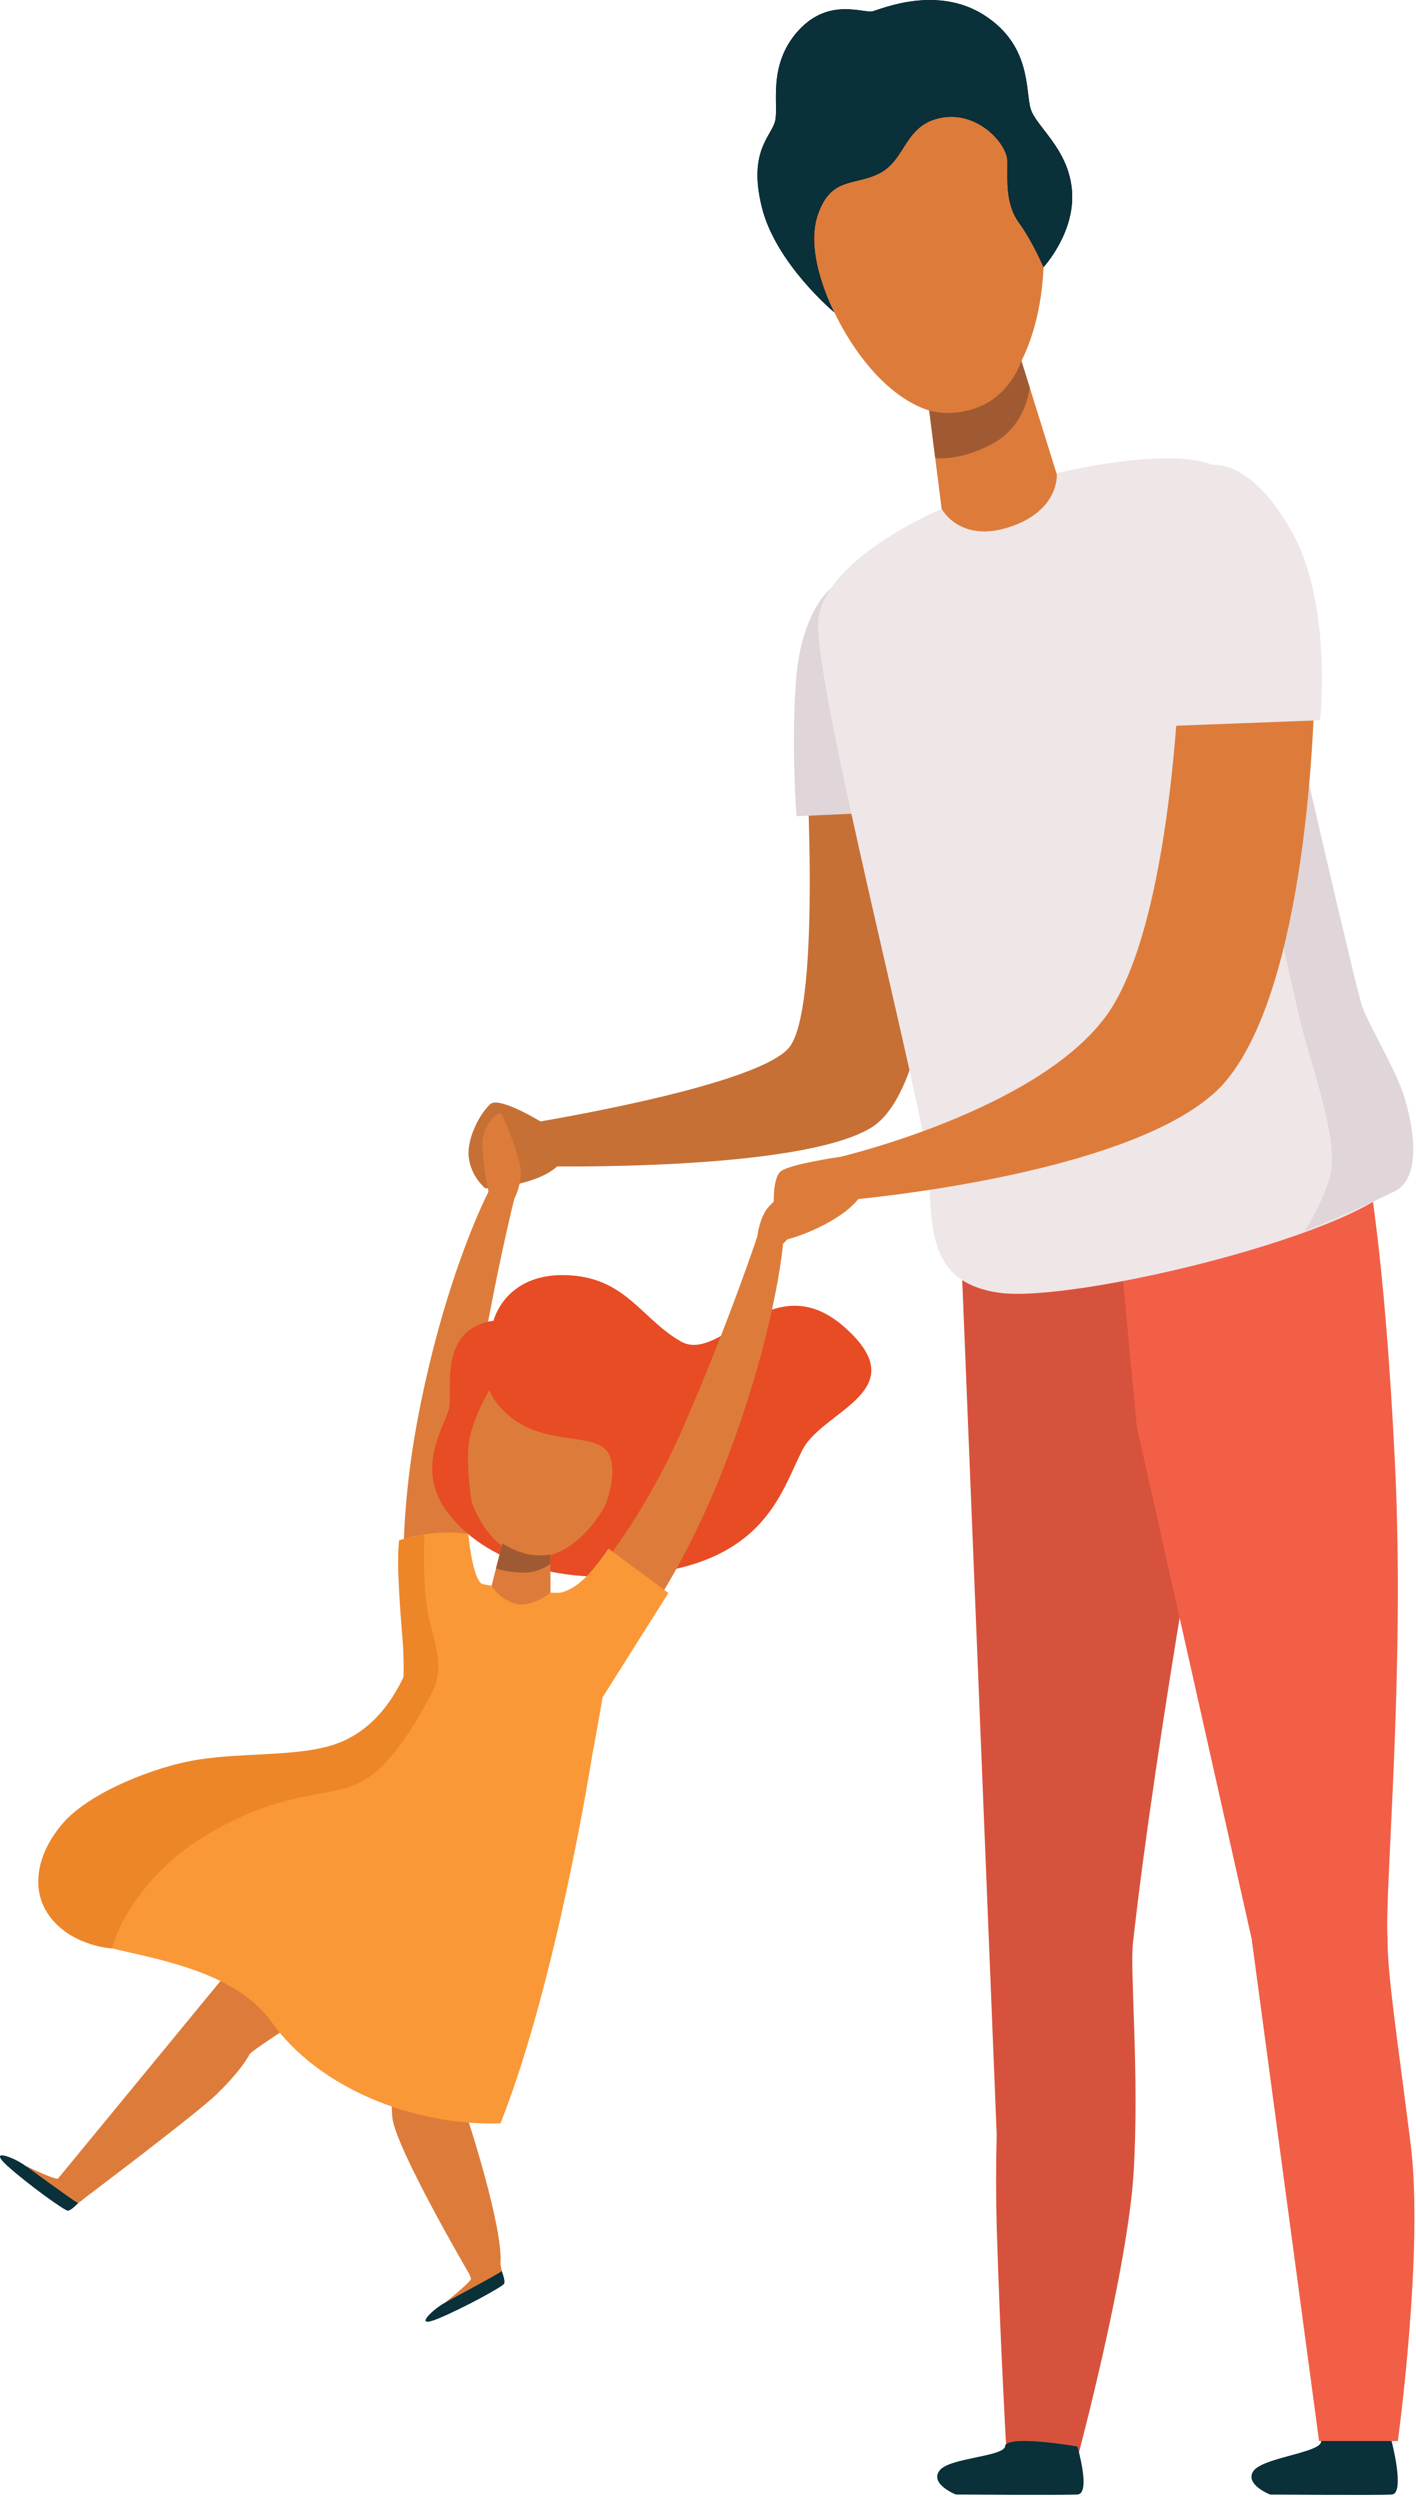 <?xml version="1.0" encoding="UTF-8"?> <svg xmlns="http://www.w3.org/2000/svg" xmlns:i="http://ns.adobe.com/AdobeIllustrator/10.0/" id="Layer_1" version="1.1" viewBox="0 0 280 494"><defs><style> .st0 { fill: #efe6e8; } .st0, .st1, .st2, .st3, .st4, .st5, .st6, .st7, .st8, .st9, .st10, .st11 { fill-rule: evenodd; } .st1 { fill: #d7523c; } .st2 { fill: #e74c25; } .st3 { fill: #fa9837; } .st4 { fill: #f15f46; } .st5 { fill: #a05a33; } .st6 { fill: #ed8629; } .st7 { fill: #e0d5d8; } .st8 { fill: #c67036; } .st9 { fill: #020d26; } .st10 { fill: #0a303a; } .st11 { fill: #dd7c3a; } </style></defs><path class="st8" d="M107.45,221.96s-8.67-5.42-10.51-3.77c-1.84,1.65-4.64,6.49-4.26,10.4s3.29,6.24,3.29,6.24c0,0,12.58-.38,15.77-6.24,3.19-5.86-4.29-6.63-4.29-6.63"></path><path class="st8" d="M159.09,143.5s3.79,55.81-3.17,63.65c-6.97,7.84-52.47,15.03-52.47,15.03l4,8.29s50.61,1.07,64.84-7.64c14.22-8.71,13.77-59.88,13.77-59.88l-8.42-15.1-18.55-4.35"></path><path class="st7" d="M164.29,116.27s-5.62,4.38-6.79,17.16c-1.16,12.77,0,27.87,0,27.87l16.84-.77-10.05-44.25"></path><path class="st11" d="M93.67,315.22s-3.29-16.15.21-38.66,7.82-39.67,7.82-39.67l-5.12-1.36s-8.36,15.96-13.78,43.79c-5.42,27.83-1.93,45.94-1.93,45.94l12.78-10.05"></path><path class="st11" d="M101.71,236.9s1.13-2.13,1.29-4.83c.16-2.7-3.15-10.86-3.82-11.85-.67-.99-3.86,2.34-3.81,5.9.05,3.57,1.23,9.42,1.23,9.42,0,0,1.69,2.32,5.12,1.36"></path><path class="st2" d="M97.6,260.96s2.21-9.25,14.17-8.98c11.96.27,15.06,8.74,22.93,13.14,7.87,4.39,18.11-15.42,32.31-2.84,14.2,12.58-4.27,16.37-8.3,24.18-4.03,7.81-6.98,20.54-27.73,24.1-20.75,3.56-35.51-2.54-42.4-11.57-6.89-9.03-.28-17.55.29-21.04.57-3.48-2.11-15.37,8.74-16.97"></path><path class="st10" d="M15.54,435.27s-1.49,1.63-2.15,1.59c-.66-.04-7.7-5.07-11.84-8.77-4.14-3.7,1-1.92,3.51-.08,4.93,2.65,10.47,7.26,10.47,7.26"></path><path class="st11" d="M21.74,429.18s-5.73,6.4-6.4,6.12c-.67-.27-10.26-7.29-10.26-7.29,0,0,6.03,2.9,6.41,2.5.38-.4,4.04-4.24,4.04-4.24l6.21,2.9"></path><path class="st10" d="M99.17,448.67s.83,2.05.51,2.63c-.32.58-7.9,4.75-13.02,6.88-5.12,2.13-1.29-1.73,1.44-3.21,4.52-3.29,11.07-6.3,11.07-6.3"></path><path class="st11" d="M96.36,440.45s3.29,7.94,2.75,8.42c-.54.49-11.01,6.09-11.01,6.09,0,0,5.22-4.17,5.03-4.69-.2-.51-2.07-5.48-2.07-5.48l5.3-4.35"></path><path class="st11" d="M78.37,386.3s-1.42,26.17-.78,32.18c.63,6,15.17,30.84,15.17,30.84,0,0,1.61,2.29,6.19-1.83.71-7.1-6.79-29.99-7.23-31.01-.44-1.02,7.53-20.35,8.47-23.33.94-2.99,5.33-8.92,4.94-16.49-.4-7.57-21.77-6.21-21.77-6.21l-4.98,15.85M123.28,286.39c-1.49,11.86-10.03,22.42-18.77,21.32-8.74-1.1-14.38-13.46-12.88-25.31,1.5-11.86,9.56-18.73,18.3-17.63,8.74,1.11,14.85,9.76,13.35,21.62"></path><path class="st11" d="M67.44,362.49l-55.97,68.03,5.19,3.9s22.29-16.76,26.33-20.71c4.03-3.95,5.74-6.57,6.36-7.76.63-1.19,27.14-17.71,29.01-19.64,1.87-1.94,7.38-15.09,7.38-15.09l-18.31-8.72"></path><path class="st3" d="M91.22,312.11s7.61,1.89,14.74,2.49c7.13.6,16.01-.77,16.19.68.17,1.44-5.14,36.69-11.93,63.62-29.82-2.52-48.39-17.11-48.39-17.11,0,0,12.59-15.64,17.55-26.87,4.96-11.22,8.85-23.88,11.84-22.81"></path><path class="st11" d="M114.65,314.68s11.42-11.88,20.51-32.77c9.09-20.89,14.63-37.69,14.63-37.69l5.05,1.59s-1.48,17.95-11.8,44.36c-10.32,26.4-22.97,39.84-22.97,39.84l-5.42-15.33M99.76,303.41l-2.56,9.96s1.26,2.4,4.52,3.49c3.25,1.08,7.14-2.12,7.14-2.12l-.05-9.41-9.04-1.93"></path><path class="st11" d="M149.78,244.22s.19-2.4,1.5-4.76c1.31-2.36,8.47-7.49,9.57-7.97,1.1-.48,2.01,4.04.07,7.02-1.95,2.98-6.08,7.3-6.08,7.3,0,0-2.66,1.05-5.05-1.59"></path><path class="st5" d="M99.35,304.99s1.92,1.34,4.57,2.03c2.66.68,4.89.15,4.89.15v1.88s-2.22,1.82-5.41,1.73c-3.19-.08-5.33-.82-5.33-.82l1.28-4.96"></path><path class="st3" d="M110.65,314.76s2.26-.29,4.84-2.76c2.57-2.47,4.81-5.98,4.81-5.98l11.87,8.78-13.02,20.62-8.5-20.67M117.03,347.27s-6.91,44.16-18.06,72.34c-17.39.56-36.16-7.18-45.22-19.98-9.07-12.8-31.98-13.2-38.44-16.8-6.46-3.6-13.22-15.41,3.97-26.77,17.18-11.35,36.96-7.58,46.86-10.93,9.9-3.34,13.92-14.08,13.92-14.08l36.98,16.21"></path><path class="st6" d="M85.85,333.6s-5.85,12.5-12.64,17.43c-6.79,4.93-15.03,1.6-31.41,11.03-16.38,9.42-19.67,22.97-19.67,22.97,0,0-7.49-.35-11.98-5.91-4.5-5.56-2.78-13.09,2.44-19,5.22-5.91,18.02-11.09,26.81-12.43,8.8-1.33,18.66-.63,25.79-2.67,7.14-2.03,11.94-7.57,15.03-14.55,4.16-1.37,5.63,3.13,5.63,3.13"></path><path class="st2" d="M93.27,296.86s-1.39-8.55-.31-13.1c1.08-4.55,3.79-9.02,3.79-9.02,0,0,1.87,5.04,8.35,7.69,6.47,2.64,13.5,1.19,15.33,4.99,1.83,3.81-.73,9.98-.73,9.98,0,0,10.41-11.99,4.24-24.93-6.18-12.93-20.96-12.61-27.53-6.82-6.57,5.79-10.46,23.59-3.15,31.21"></path><path class="st1" d="M197.1,440.38c-.17-6.17-.18-12.35-.01-18.52l-7.69-190.45,18.15-2.18-.04.63,31.72-1.53.6,53.97c.62-4.5-11.12,59.74-15.8,101.66-.62,5.59,1.27,25.78.15,45.09-1.12,19.31-11.05,56.42-11.05,56.42l-14.01.88s-1.32-22.51-2.02-45.95"></path><path class="st4" d="M270.09,228.85s3.7,17.35,5.77,60.75c1.98,41.44-2.07,83.05-1.49,93.54h-26.87l-22.71-101.17-5.03-53.42,50.32.29"></path><path class="st10" d="M213.05,483.47s2.73,9.33,0,9.48c-2.73.15-24.03,0-24.03,0,0,0-5.21-2.05-3.26-4.71,1.95-2.66,13.26-2.73,13-5,1.19-2.08,14.28.22,14.28.22M275.17,482.38s2.75,10.42.02,10.58c-2.73.15-24.03,0-24.03,0,0,0-5.21-2.05-3.26-4.71,1.96-2.66,13.59-3.59,13.34-5.87,1.19-2.08,13.93,0,13.93,0"></path><path class="st4" d="M247.5,383.14l13.33,99.24h15.58s5.17-37.68,2.53-58.72c-2.65-21.03-4.57-33.12-4.57-40.52s-26.87,0-26.87,0"></path><path class="st0" d="M186.2,100.55s-23.32,9.81-24.39,22.06c-1.07,12.25,20.77,96.14,21.69,107.59.93,11.46-.71,23.11,14.01,25.26,14.73,2.15,73.13-11.92,79.54-22.64,4.39-7.34-2.17-23.05-7.23-31.32-5.07-8.28-20.21-101.24-27.55-108.11-7.34-6.87-36.89.95-36.89.95l-19.19,6.21"></path><path class="st11" d="M160.15,47.34c3.95,19.7,17.87,36.71,30.32,34.21,12.45-2.5,18.72-23.56,14.76-43.26-3.95-19.7-16.63-30.57-29.09-28.07-12.45,2.5-19.95,17.42-16,37.12"></path><g><path id="a" class="st9" d="M164.98,61.72s-5.97-11.19-3.32-19.13c2.65-7.94,7.54-5.73,12.52-8.49,4.98-2.76,4.75-9.51,11.98-10.84s13,5.15,13.05,8.6c.05,3.45-.51,8.3,2.29,12.17,2.8,3.86,4.84,8.77,4.84,8.77,0,0,6.33-6.82,5.63-15.17-.7-8.35-7.15-12.58-8.19-16.2-1.04-3.62.16-12.46-9.16-18.43-9.33-5.97-20.28-1.25-22.04-.77-1.76.48-8.71-2.87-14.79,3.91-6.08,6.78-3.77,14.67-4.51,17.75-.74,3.08-5.41,5.96-2.62,17.11,2.79,11.15,14.31,20.72,14.31,20.72"></path><path id="a1" data-name="a" class="st10" d="M164.98,61.72s-5.97-11.19-3.32-19.13c2.65-7.94,7.54-5.73,12.52-8.49,4.98-2.76,4.75-9.51,11.98-10.84s13,5.15,13.05,8.6c.05,3.45-.51,8.3,2.29,12.17,2.8,3.86,4.84,8.77,4.84,8.77,0,0,6.33-6.82,5.63-15.17-.7-8.35-7.15-12.58-8.19-16.2-1.04-3.62.16-12.46-9.16-18.43-9.33-5.97-20.28-1.25-22.04-.77-1.76.48-8.71-2.87-14.79,3.91-6.08,6.78-3.77,14.67-4.51,17.75-.74,3.08-5.41,5.96-2.62,17.11,2.79,11.15,14.31,20.72,14.31,20.72"></path></g><path class="st11" d="M199.46,71.23l2.07-1.35,7.44,23.84s.58,7.16-9.32,10.42c-9.9,3.26-13.45-3.6-13.45-3.6l-3.02-23.76,16.28-5.56"></path><path class="st5" d="M183.73,81.12s5.02,1.61,10.68-1.09c5.66-2.7,7.56-8.71,7.56-8.71l1.65,5.27s-.68,7.49-7.3,11.07c-6.63,3.58-11.39,2.86-11.39,2.86l-1.19-9.41"></path><path class="st7" d="M255.67,141.18l-13.03-10.54s11.69,62.07,15.66,75.54c3.97,13.46,6.37,21.96,4.35,27.58-2.02,5.62-4.71,9.58-4.71,9.58,0,0,11.76-4.89,17.88-7.94,6.12-3.04,3.09-15.72,1.13-20.69-1.96-4.96-6.39-12.47-7.6-15.85-1.2-3.38-13.68-57.68-13.68-57.68"></path><path class="st3" d="M95.5,313.05s-.79.14-1.66-2.8c-.87-2.95-1.24-7.09-1.24-7.09,0,0-5.82-1.28-13.66,1.24-.48,10.16,1.29,26.08,1.29,26.08l6.16-.47,9.12-16.96"></path><path class="st6" d="M83.94,303.21s-.4,8.83.51,14.54c.92,5.71,3.53,10.62,1.4,15.85-4.45-.18-6.07-1.9-6.07-1.9,0,0,.15-3.53-.17-7.72-.32-4.19-1.31-14.89-.68-19.58,1.52-.45,5-1.19,5-1.19"></path><path class="st11" d="M233.33,129.79s-1.07,48.73-13.19,68.85c-12.12,20.13-53.92,29.95-53.92,29.95l1.55,8.54s59.59-5.01,74.88-23.79c15.29-18.77,17.62-68.32,17.43-86.9-11.03-.19-26.74,3.34-26.74,3.34"></path><path class="st11" d="M166.22,228.59s-9.97,1.43-11.81,2.86c-1.84,1.44-1.36,7.73-1.36,7.73,0,0-1.06,5.3-.05,6.05,1,.76,13.51-3.24,17.28-9.05,3.77-5.8-4.06-7.59-4.06-7.59"></path><path class="st0" d="M239.85,91.9s7.45-1.34,15.57,13.13c8.13,14.46,5.63,37.3,5.63,37.3l-30.79,1.17s-12.18-45.51,9.59-51.6"></path></svg> 
